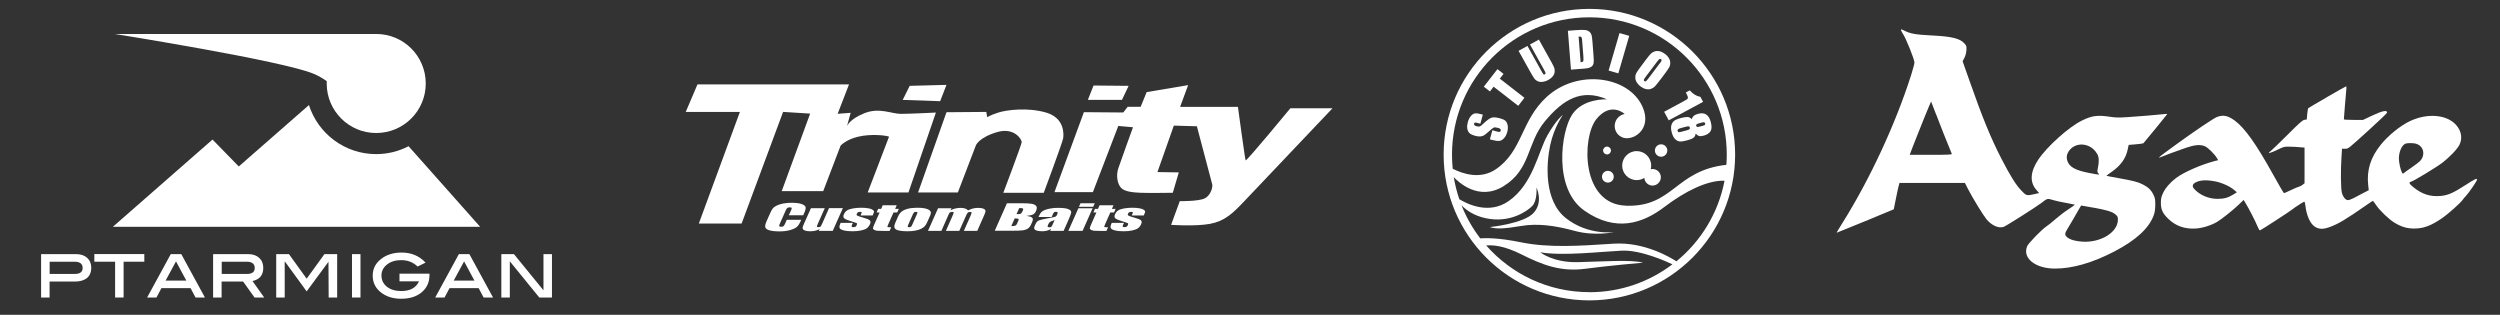 <?xml version="1.0" encoding="UTF-8"?>
<svg id="_レイヤー_1" data-name="レイヤー_1" xmlns="http://www.w3.org/2000/svg" version="1.1" viewBox="0 0 382.68 48.19">
  <rect x="0" y="0" width="382.68" height="48.19" fill="#333333" stroke="none"/>
  <!-- Generator: Adobe Illustrator 29.4.0, SVG Export Plug-In . SVG Version: 2.1.0 Build 152)  -->
  <defs>
    <style>
      .st0 {
        fill: #fff;
      }
    </style>
  </defs>
  <g id="_x2A_お客様データ用_x28_レイアウト_x29_">
    <g>
      <path class="st0" d="M62.54,22.38c-1.49.77-3.17,1.21-4.96,1.21-4.82,0-8.9-3.15-10.29-7.51l-10.74,9.4-4.02-4.12-15.26,13.36h56.23l-10.96-12.34h0Z"/>
      <path class="st0" d="M57.58,5.2H17.57s25.91,4.12,30.53,6.13c.66.29,1.3.66,1.91,1.08v.37c0,4.19,3.39,7.58,7.58,7.58s7.58-3.39,7.58-7.58-3.39-7.58-7.58-7.58h-.01Z"/>
      <g>
        <path class="st0" d="M11.66,38.9c.71,0,1.27.19,1.68.57.42.38.63.89.63,1.53s-.22,1.19-.65,1.55c-.44.36-1.06.55-1.87.55h-3.86v2.44h-1.3v-6.64h5.37ZM11.47,41.93c.78,0,1.18-.3,1.18-.91,0-.64-.42-.96-1.25-.96h-3.8v1.87h3.88,0Z"/>
        <path class="st0" d="M22.1,40.06h-3.18v5.48h-1.3v-5.48h-3.18v-1.17h7.65v1.17h0Z"/>
        <path class="st0" d="M31.36,45.54h-1.43l-.76-1.43h-4.46l-.76,1.43h-1.43l3.62-6.64h1.61l3.62,6.64h0ZM28.52,42.95l-1.58-2.94-1.59,2.94h3.17,0Z"/>
        <path class="st0" d="M40.45,45.54h-1.49l-1.74-2.44h-3.3v2.44h-1.3v-6.64h5.37c.71,0,1.27.19,1.68.57.42.38.63.89.63,1.53,0,1.1-.55,1.78-1.65,2.02l1.79,2.52h0ZM37.81,41.93c.78,0,1.18-.3,1.18-.91,0-.64-.42-.96-1.25-.96h-3.8v1.87h3.88-.01Z"/>
        <path class="st0" d="M51.61,45.54h-1.3l-.03-5.47-3.34,4.53-3.33-4.57-.03.04v5.47h-1.3v-6.64h1.95l2.71,3.76,2.72-3.76h1.95v6.64h0Z"/>
        <path class="st0" d="M55.18,45.54h-1.3v-6.64h1.3v6.64Z"/>
        <path class="st0" d="M65.74,41.91v.2c0,1.08-.39,1.95-1.18,2.62-.79.67-1.84,1-3.15,1-1.18,0-2.17-.29-2.97-.87-.93-.68-1.39-1.56-1.39-2.66s.46-1.96,1.39-2.64c.81-.6,1.83-.9,3.05-.9,1.47,0,2.69.51,3.65,1.54l-1.22.6c-.68-.66-1.51-.98-2.51-.98-.88,0-1.6.22-2.17.67s-.85,1.01-.85,1.69.28,1.27.83,1.71c.56.44,1.29.66,2.2.66,1.36,0,2.27-.5,2.72-1.49h-2.99v-1.17h4.61l-.02.02Z"/>
        <path class="st0" d="M75.46,45.54h-1.43l-.76-1.43h-4.46l-.76,1.43h-1.43l3.62-6.64h1.61l3.62,6.64h0ZM72.62,42.95l-1.58-2.94-1.59,2.94h3.17,0Z"/>
        <path class="st0" d="M84.48,45.54h-1.93l-4.51-5.54v5.54h-1.3v-6.64h1.93l4.52,5.54v-5.54h1.3v6.64h0Z"/>
      </g>
    </g>
    <g>
      <path class="st0" d="M246.12,26.15c-.5,0-.9.4-.9.9s.4.9.9.9.9-.4.9-.9-.4-.9-.9-.9Z"/>
      <path class="st0" d="M245.99,23.64c.33,0,.6-.27.6-.6s-.27-.6-.6-.6-.6.27-.6.6.27.6.6.6Z"/>
      <path class="st0" d="M252.97,25.87c-.1,0-.19.01-.29.04.05-.18.07-.37.07-.56,0-1.23-.99-2.22-2.22-2.22s-2.22,1-2.22,2.22.99,2.22,2.22,2.22c.43,0,.83-.12,1.17-.34.05.66.59,1.18,1.26,1.18s1.27-.57,1.27-1.27-.57-1.27-1.27-1.27h0Z"/>
      <path class="st0" d="M254.27,22.09c-.52,0-.95.42-.95.95s.43.95.95.95.95-.43.95-.95-.42-.95-.95-.95Z"/>
      <g>
        <path class="st0" d="M226.98,17.55l-.38,1.39-.43-.12c-.2-.05-.33-.07-.4-.05-.06.02-.11.07-.13.16-.02.09,0,.17.06.23.06.07.17.12.32.16.19.05.34.07.46.04.11-.02.27-.13.47-.33.58-.56,1.02-.89,1.32-1s.73-.08,1.3.07c.41.11.7.24.87.39.17.15.28.38.34.69s.04.65-.06,1.02c-.11.4-.28.72-.51.97-.23.24-.47.38-.73.4s-.6-.02-1.04-.14l-.38-.1.38-1.39.7.19c.22.06.36.08.43.05.07-.02.12-.08.15-.18s0-.18-.06-.25c-.07-.07-.18-.13-.33-.17-.34-.09-.57-.11-.7-.04-.13.07-.37.25-.71.56-.35.31-.59.51-.74.6-.14.09-.33.15-.54.18s-.48,0-.79-.08c-.44-.12-.75-.26-.92-.43-.17-.17-.28-.39-.33-.68-.05-.28-.02-.6.07-.96.11-.39.26-.7.46-.95.2-.24.41-.38.62-.42.22-.04.55,0,1.01.13l.23.06h0Z"/>
        <path class="st0" d="M229.21,10.58l.94.73-.57.73,3.77,2.93-.95,1.23-3.77-2.93-.56.73-.94-.73,2.08-2.68h0Z"/>
        <path class="st0" d="M235.56,6.06l1.94,3.49c.22.4.36.68.42.86.06.17.08.38.05.62s-.13.46-.29.66-.38.38-.66.54c-.31.17-.62.27-.91.3-.3.03-.55,0-.76-.11-.21-.1-.38-.24-.5-.41s-.35-.55-.68-1.14l-1.72-3.09,1.36-.75,2.18,3.92c.13.23.22.37.28.42.06.05.13.05.2.01.09-.05.12-.11.11-.2-.01-.08-.09-.26-.24-.52l-2.14-3.85,1.36-.75h0Z"/>
        <path class="st0" d="M240.01,4.71l1.16-.09c.75-.06,1.26-.06,1.53-.02.27.05.48.15.63.29.15.15.25.31.3.5s.1.57.14,1.13l.16,2.09c.04.53.04.89,0,1.08-.04.18-.11.33-.23.44s-.27.19-.45.25-.46.1-.83.13l-1.95.15-.47-5.96h.01ZM241.64,5.61l.31,3.92c.22-.02.36-.07.4-.17.04-.09.05-.34.02-.74l-.18-2.31c-.02-.27-.04-.44-.07-.52-.02-.07-.07-.13-.13-.16s-.18-.04-.35-.03h0Z"/>
        <path class="st0" d="M249.39,5.49l-1.67,5.74-1.49-.43,1.67-5.74,1.49.43Z"/>
        <path class="st0" d="M254.12,12.23c-.36.48-.63.81-.8.99-.17.18-.38.31-.62.39-.24.08-.5.08-.77.02s-.54-.2-.81-.4c-.26-.19-.45-.41-.59-.64-.14-.24-.21-.48-.21-.75s.06-.5.19-.71c.12-.21.37-.57.74-1.06l.61-.82c.36-.48.63-.81.8-.99.17-.18.38-.31.62-.39.24-.08.5-.08.77-.02s.54.2.81.4c.26.19.45.41.6.64.14.24.21.49.21.75s-.06.5-.19.71c-.12.21-.37.57-.74,1.06l-.61.82h-.01ZM254.06,9.72c.17-.22.26-.37.28-.45.02-.08,0-.15-.08-.21-.06-.05-.13-.06-.21-.04-.07.02-.2.16-.39.41l-1.68,2.23c-.21.28-.33.46-.35.54-.03.08,0,.15.08.22.08.06.17.07.25,0,.08-.06.23-.23.44-.51l1.65-2.2h.01Z"/>
        <path class="st0" d="M260.7,15.59l-5.26,2.83-.71-1.31,2.82-1.52c.41-.22.65-.36.72-.42.07-.06.11-.15.1-.26,0-.11-.09-.32-.25-.62l-.07-.13.61-.33c.48.56,1.02.89,1.62.99l.42.77h0Z"/>
        <path class="st0" d="M259.57,20.42c-.03.23-.11.43-.25.59s-.53.33-1.17.5c-.47.13-.82.17-1.07.14s-.47-.16-.69-.38c-.21-.22-.38-.56-.49-.99-.12-.43-.14-.78-.07-1.07s.2-.51.39-.68c.19-.17.55-.32,1.07-.46.35-.09.66-.15.93-.16.27-.02.52.1.75.34.04-.2.14-.37.3-.51.16-.14.39-.25.67-.32.5-.13.91-.1,1.23.11s.56.59.7,1.14c.17.63.16,1.11-.04,1.42-.2.31-.54.54-1.03.67-.31.08-.55.1-.71.06s-.34-.17-.54-.38l.02-.02ZM258.2,19.95c.22-.06.36-.12.42-.19.06-.06.08-.15.05-.24-.03-.1-.08-.15-.16-.18-.08-.02-.23,0-.46.06l-.75.2c-.25.07-.4.13-.46.2s-.07.15-.05.25c.03.1.08.16.16.18.08.02.25,0,.5-.08l.74-.2h0ZM260.6,19.27c.19-.05.32-.1.37-.16.05-.05.07-.13.04-.22-.03-.1-.08-.15-.15-.17-.08-.02-.21,0-.39.05l-.44.12c-.17.05-.29.1-.34.15-.06.06-.07.13-.05.22.03.1.08.15.15.17.07.02.21,0,.42-.06l.4-.11h-.01Z"/>
      </g>
      <path class="st0" d="M243.29,1.36c-12.32,0-22.31,9.99-22.31,22.31s9.99,22.31,22.31,22.31,22.31-9.99,22.31-22.31S255.61,1.36,243.29,1.36ZM243.29,44.72c-6.3,0-11.95-2.77-15.8-7.15.99-.07,2.62-.02,5.42,1.38,3.2,1.6,5.97,2.69,9.76,2.19,3.78-.5,8.83-.93,8.83-.93-1.77-.5-6.22-.17-10.01-.08-3.78.08-5.72-1.51-5.72-1.51,3.45.59,9.17-.09,12.45-.25,2.91-.15,6.92,1.68,7.78,2.09-3.53,2.68-7.93,4.27-12.71,4.27h0ZM256.59,39.99c-.75-.49-4.82-3-9.58-2.69-5.27.34-9.87.67-14.24-.22-3.56-.73-5.56-.64-6.18-.59-1.18-1.54-2.16-3.25-2.88-5.08.7.74,1.87,1.6,3.74,2,3.62.76,6.22-1.01,7.07-1.85.84-.84.67-2.86.67-2.86,0,0,1.09,2.19-.42,3.87s-6.73,2.19-6.73,2.19c1.09.34,2.27.25,4.79-.17,2.52-.42,5.13-.09,8.24.76,3.11.84,6.06.17,6.06.17,0,0-3.95.59-7.4-2.1-3.45-2.69-3.03-8.41-2.44-11.19.59-2.77,1.94-4.63,1.94-4.63,0,0-.92.59-2.36,3.11-1.43,2.52-2.19,7.49-5.97,10.09-2.97,2.05-6.25.47-7.52-.31-.37-1.09-.66-2.22-.85-3.38.63.68,3.76,3.73,7.57,1.42,4.26-2.58,3.58-6.59,6.38-9.96,2.8-3.36,5.61-5.05,9.53-3.36,0,0-3.7-.22-5.38,2.36s-2.92,11.31,1.91,14.68c4.82,3.37,8.97,1.91,12.22-.56,3.21-2.44,6.59-4.11,9.22-4.03-.95,4.95-3.62,9.28-7.38,12.35v-.02ZM248.86,31.48c-6.87-.23-6.73-10.43-4.52-13.22,2.22-2.79,4.35-.82,4.35-.82-1.81.41-2.05,2.71-.49,3.53s4.85-1.07,3.2-4.68c-2.14-4.68-9.94-5.75-14.62-1.48-4,3.65-3.69,8.29-7.8,11.09-2.39,1.63-5.12.69-6.61-.07-.07-.71-.11-1.43-.11-2.15,0-11.61,9.41-21.03,21.03-21.03s21.03,9.41,21.03,21.03c0,.52-.02,1.04-.06,1.55-7.86.86-8.1,6.51-15.41,6.26h0Z"/>
    </g>
    <g>
      <path class="st0" d="M291,4.64c.04.12.15.35.26.5.47.66,1.79,3.95,1.79,4.44,0,.17-.24,1.05-.52,1.94-2.39,7.5-6.31,15.92-10.49,22.59-.51.82-.93,1.5-.91,1.52.01.01,1.98-.79,4.39-1.78l4.36-1.81.33-1.63c.18-.89.37-1.8.44-2.02l.11-.39h10.01l.47.92c.68,1.33,2.34,4.04,2.83,4.64.81.96,1.87,1.43,2.63,1.17.39-.14,5.04-3.09,5.8-3.68.88-.69.92-.7,1.72-.44.39.12,1.31.33,2.04.45.73.13,1.34.26,1.33.29,0,.03-.47.36-1.02.72-.56.36-1.42,1.02-1.91,1.45-.49.44-1.13.95-1.42,1.14-.69.45-2.75,2.57-2.94,3.03-.76,1.81,1.24,3.42,4.25,3.42,2.69,0,5.76-.88,9.08-2.61,3.39-1.76,5.4-3.63,6.09-5.68.13-.39.19-.88.19-1.52,0-.82-.04-1.02-.3-1.54-.34-.69-.8-1.12-1.63-1.54-.76-.38-1.38-.54-3.67-.95-1.01-.18-1.85-.34-1.87-.36s.29-.25.68-.52c1.48-1.01,2.29-2.12,2.58-3.55l.14-.66,1.09-.09c.6-.05,1.12-.12,1.16-.16.33-.37,3.66-4.43,3.66-4.47,0-.03-.2-.03-.44,0-.9.11-4.06.37-5.65.47-1.35.09-1.84.08-2.71-.06-1.89-.28-2.74-.17-4.26.58-2.04,1-5.37,4-6.71,6.02-1.22,1.85-1.31,3.42-.26,4.61l.41.47-.73.17c-1.18.27-1.23.25-2-.56-.84-.88-1.72-2.3-3.05-4.89-1.63-3.17-2.88-6.22-4.86-11.86l-1.07-3.03.27-.52c.17-.34.28-.74.31-1.16.04-.58.01-.68-.24-.98-.69-.82-1.89-1.13-5.02-1.29-2.51-.13-3.25-.25-4.2-.72-.57-.28-.6-.28-.53-.07M296.38,17.54c.58,1.55,1.6,4.11,2.39,6.02.04.11-.64.14-3.2.14h-3.25l.57-1.5c.75-1.96,2.68-6.7,2.71-6.66.02.02.37.92.77,2M319.74,22.37c.56.27.95.63,1.3,1.22.26.43.29,1.17.09,2.11-.11.54-.11.63.06.82.25.27.24.27-1.43-.05-2.17-.42-3.07-.95-3.34-1.96-.15-.57,0-1.09.45-1.62.69-.78,1.85-.99,2.86-.52M320.38,31.77c2.12.38,2.98.64,3.46,1.07.31.27.36.38.35.8-.01,1.92-2.62,3.53-5.44,3.35-1.08-.07-1.87-.3-2.31-.66-.4-.34-.41-.6-.02-1.21.17-.26.6-1,.96-1.62.36-.63.77-1.34.91-1.59.14-.24.27-.45.29-.45s.83.14,1.81.32"/>
      <path class="st0" d="M356.25,14.84c-1.56.9-2.87,1.67-2.92,1.72s-.12.46-.16.91l-.07.82-.35.05c-.29.04-.77.47-2.62,2.32-1.25,1.25-2.41,2.36-2.57,2.48-.62.43-.05.33.98-.18,1.02-.5,1.11-.53,1.88-.51.44,0,1.16.04,1.57.08l.77.06v5.46s-.29.23-.29.23c-.16.13-.4.26-.55.29-.15.03-.71.27-1.25.53s-1.02.47-1.06.47-.82-1.33-1.72-2.96c-2.52-4.54-4.28-7.02-5.77-8.12-1.09-.81-1.79-.95-2.78-.58-.47.18-3.71,2.36-6.1,4.11-.55.4-1.37,1-1.82,1.33-1.05.77-1.18.93-.54.65.61-.26,2.04-.79,3.71-1.37,1.37-.47,2.19-.54,2.91-.25.46.19,1.5,1.21,1.85,1.82l.19.32-.45.11c-2.04.52-4.77,1.7-5.96,2.59-.89.66-1.66,1.54-2.02,2.31-.28.6-.33.84-.34,1.5,0,1.04.26,1.61,1.13,2.46,1.13,1.1,2.52,1.59,4.19,1.49,1.05-.06,2.38-.48,3.29-1.02.74-.44,2.51-1.86,3.39-2.71l.67-.65.24.4c.54.87,1.56,2.86,1.84,3.56.18.45.34.72.43.7.17-.04,4.81-3.06,5.01-3.26.17-.17,1.52-1.04,1.73-1.12.09-.03.15.15.2.58.18,1.53.72,2.76,1.44,3.23.61.4,1.23.43,2.18.1,1.38-.49,2.49-1.14,5.77-3.43.49-.35.92-.62.95-.62s.26.3.5.67c.53.8,1.97,2.18,2.79,2.67,1.08.65,1.89.89,3,.9,1.44.01,2.61-.42,4.36-1.63.83-.57,2.78-2.31,3.05-2.72.1-.14.35-.45.57-.68.46-.49,1.67-2.27,1.67-2.45,0-.26-.37-.09-1.81.85-1.83,1.18-2.62,1.53-3.74,1.64-1.59.15-2.89-.26-4.21-1.35-.65-.54-.73-.72-.36-.82.41-.11,3.8-2.15,4.72-2.85,1.15-.86,2.36-2.12,2.71-2.82.49-.98.29-2.13-.53-3.04-1.43-1.59-4.38-1.83-7.04-.58-1.47.69-3.31,2.18-4.46,3.6-1.59,1.97-2.2,3.93-1.94,6.25l.08.73-.87.45c-.48.25-1.13.59-1.45.76s-.71.31-.86.31c-.38,0-.76-.48-.94-1.17-.16-.63-.19-3.43-.05-5.47l.08-1.23h.45c.54,0,.38.12,3.86-3.04,1.43-1.3,2.59-2.41,2.59-2.49,0-.44-.76-.27-2.46.54l-1.22.58h-1.47c-.81,0-1.47-.04-1.47-.08,0-.18.31-4,.37-4.51.03-.3.02-.55-.02-.55s-1.35.73-2.92,1.64M369.86,22.02c1.15.32,1.45,1.75.56,2.65-.19.18-.78.64-1.33,1.01s-1.06.74-1.14.82c-.12.12-.17.11-.29-.12-.22-.41-.46-1.53-.46-2.13,0-1,.45-2.03.99-2.25.31-.13,1.2-.12,1.67,0M338.95,27.74c1.06.18,2.36.76,3.03,1.33l.42.36-.52.33c-.79.5-1.46.69-2.48.68-1.32-.01-2.63-.56-3.49-1.48-.37-.39-.34-.73.1-.99.67-.39,1.58-.47,2.93-.23"/>
    </g>
  </g>
  <g id="_レイヤー_11">
    <g>
      <g>
        <path class="st0" d="M122.96,32.95h-2.21l.33-.73c.09-.21.13-.35.1-.4-.02-.05-.12-.08-.28-.08-.18,0-.31.03-.39.1-.08.06-.16.2-.26.42l-.87,1.96c-.09.2-.13.34-.1.4.02.06.12.09.29.09s.29-.03.36-.09c.08-.06.17-.21.27-.44l.23-.53h2.21l-.07.16c-.19.44-.39.75-.6.93s-.55.34-1.03.48c-.49.14-1.04.2-1.66.2s-1.15-.06-1.52-.17-.57-.28-.62-.48.03-.52.21-.93l.55-1.23c.13-.3.26-.53.37-.68s.3-.3.57-.44c.27-.14.61-.25,1.01-.33.41-.08.84-.12,1.32-.12.65,0,1.16.06,1.52.19.37.13.58.28.62.47s-.01.48-.19.87l-.18.4.02-.02Z"/>
        <path class="st0" d="M129.01,31.88l-1.54,3.46h-2.15l.16-.29c-.2.12-.42.2-.66.26s-.5.09-.78.09c-.32,0-.57-.03-.76-.09-.18-.06-.3-.13-.36-.22s-.08-.19-.06-.29.1-.3.23-.6l1.04-2.33h2.12l-1.05,2.35c-.12.27-.17.43-.16.48.01.05.09.07.24.07.16,0,.26-.03.32-.08.05-.05.14-.22.27-.5l1.03-2.33h2.12v.02Z"/>
        <path class="st0" d="M133.6,32.98h-1.87l.08-.19c.07-.16.1-.26.08-.3-.02-.04-.1-.06-.25-.06-.12,0-.22.02-.29.06s-.13.1-.17.17c-.05.1-.07.18-.06.23,0,.05.07.1.2.16s.39.15.8.26c.55.15.89.29,1.02.42s.15.32.03.58c-.13.28-.29.49-.5.64-.21.15-.51.25-.88.33-.38.08-.81.12-1.29.12-.54,0-.98-.04-1.32-.13-.35-.08-.56-.2-.64-.34s-.06-.36.07-.65l.07-.17h1.87l-.1.22c-.08.19-.11.3-.09.36s.1.08.24.08c.15,0,.26-.02.34-.06s.14-.12.19-.23c.07-.17.08-.27.02-.31s-.42-.16-1.07-.37c-.54-.17-.86-.33-.93-.47s-.07-.31.02-.51c.12-.28.29-.48.49-.61s.5-.23.88-.3c.38-.07.81-.11,1.27-.11s.84.03,1.14.09c.3.06.51.13.64.23s.2.18.2.26-.04.21-.12.38l-.09.2h0l.02.02Z"/>
        <path class="st0" d="M137.26,31.42l-.24.55h.57l-.25.55h-.57l-.82,1.85c-.1.23-.13.35-.1.38s.23.04.57.04l-.25.56h-.86c-.48,0-.82-.01-1.02-.03-.2-.02-.36-.07-.48-.14-.13-.07-.19-.16-.18-.25,0-.09.08-.31.23-.65l.78-1.76h-.46l.24-.55h.46l.24-.55h2.14Z"/>
        <path class="st0" d="M142.34,33.09l-.38.85c-.14.31-.27.54-.4.68s-.32.28-.58.41-.57.22-.92.28-.73.09-1.15.09c-.47,0-.85-.03-1.15-.08s-.52-.13-.65-.23-.2-.23-.22-.38c-.01-.15.05-.37.18-.66l.39-.89c.14-.32.32-.57.54-.76.22-.18.54-.33.95-.44.41-.11.9-.16,1.47-.16.48,0,.87.03,1.18.1s.53.16.67.28c.13.11.21.23.22.35s-.03.3-.14.55h-.01ZM140.34,32.83c.08-.18.11-.29.09-.33-.02-.04-.09-.07-.22-.07s-.22.02-.28.07c-.06.04-.13.16-.21.33l-.69,1.56c-.07.16-.1.27-.08.32.02.05.09.07.21.07s.22-.02.28-.07.12-.14.19-.29l.71-1.6h0Z"/>
        <path class="st0" d="M145.66,31.88l-.18.33c.22-.13.46-.23.72-.29s.53-.1.82-.1c.57,0,.95.13,1.16.39.24-.13.48-.23.73-.29s.52-.1.79-.1c.36,0,.64.04.84.13s.3.19.31.32-.05.33-.17.61l-1.09,2.46h-2.05l1-2.25c.13-.29.19-.48.18-.55,0-.07-.09-.1-.23-.1s-.26.03-.34.1c-.07.07-.18.25-.31.55l-1,2.25h-2.05l.97-2.2c.15-.34.23-.54.22-.61,0-.07-.08-.1-.23-.1-.09,0-.18.02-.26.05-.08.04-.14.08-.17.13-.03.05-.08.16-.16.33l-1.06,2.4h-2.05l1.54-3.46h2.09-.02Z"/>
        <path class="st0" d="M154.14,31.11h2.2c.7,0,1.21.03,1.54.08.33.05.58.16.72.33.15.16.14.43-.02.79-.11.25-.26.42-.46.52s-.54.17-1.02.22c.48.06.79.15.91.29s.12.34,0,.61l-.17.39c-.13.29-.29.5-.48.63-.19.14-.44.23-.75.28s-.91.07-1.79.07h-2.55l1.87-4.22h0ZM156.02,31.84l-.42.94h.22c.22,0,.36-.03.45-.08.08-.05.18-.2.29-.45.06-.13.07-.22.05-.28-.03-.05-.07-.09-.15-.1s-.22-.02-.45-.02h.01ZM155.32,33.43l-.52,1.18c.31,0,.52-.03.62-.07s.19-.15.27-.32l.17-.39c.08-.18.09-.29.03-.33-.06-.04-.25-.06-.58-.07h0Z"/>
        <path class="st0" d="M160.96,33.22h-1.99l.1-.23c.12-.27.27-.48.46-.62.19-.15.49-.28.92-.38.42-.11.93-.17,1.53-.17.72,0,1.23.06,1.54.19s.46.28.45.46c0,.18-.14.56-.39,1.13l-.77,1.74h-2.06l.14-.31c-.19.12-.39.22-.62.28-.23.06-.49.09-.77.09-.37,0-.69-.05-.95-.16-.26-.1-.32-.33-.16-.68l.13-.28c.12-.26.28-.44.48-.53s.66-.2,1.37-.33c.76-.13,1.17-.23,1.24-.28s.14-.14.2-.29c.08-.18.11-.3.07-.35-.03-.06-.11-.08-.23-.08-.15,0-.24.02-.3.07-.06.04-.13.16-.21.36l-.16.36h-.02ZM161.42,33.69c-.39.12-.64.23-.73.31-.09.09-.17.2-.24.36-.08.18-.11.29-.08.35.02.05.1.08.25.08.13,0,.23-.02.29-.06s.13-.15.2-.32l.32-.71h-.01Z"/>
        <path class="st0" d="M167.58,31.11l-.25.55h-2.18l.25-.55h2.18ZM167.25,31.88l-1.54,3.46h-2.18l1.54-3.46h2.18Z"/>
        <path class="st0" d="M170.44,31.42l-.24.55h.57l-.24.55h-.57l-.82,1.85c-.1.23-.13.35-.1.38s.23.04.57.04l-.25.56h-.86c-.48,0-.82-.01-1.02-.03-.2-.02-.36-.07-.48-.14-.13-.07-.19-.15-.18-.25,0-.09.08-.31.23-.65l.78-1.76h-.46l.24-.55h.46l.24-.55h2.13Z"/>
        <path class="st0" d="M175.11,32.98h-1.87l.08-.19c.07-.16.1-.26.08-.3-.02-.04-.1-.06-.25-.06-.12,0-.22.02-.29.06-.08.04-.13.1-.17.17-.04.11-.07.19-.06.23,0,.05.07.1.2.16.12.06.39.15.8.26.55.15.89.29,1.02.42.13.13.15.32.03.58-.13.28-.29.49-.5.64-.21.14-.51.25-.88.33-.38.08-.81.12-1.3.12-.54,0-.98-.04-1.32-.13-.35-.08-.56-.2-.64-.34-.08-.14-.06-.36.07-.65l.07-.17h1.87l-.1.22c-.08.19-.11.3-.09.36s.1.08.24.08c.15,0,.26-.02.34-.06.07-.04.14-.12.19-.23.07-.17.08-.27.02-.31s-.42-.16-1.07-.37c-.55-.17-.85-.33-.93-.47-.07-.14-.07-.31.02-.51.12-.28.29-.48.49-.61s.5-.23.88-.3.81-.11,1.27-.11.84.03,1.14.09.51.13.64.23.2.18.2.26-.04.21-.12.38l-.09.2h0l.03.02Z"/>
      </g>
      <path class="st0" d="M106.76,12.93l-1.79,4.2h8.29l-6.29,17.09h6.55l6.35-17.09,4.14.26-4.35,11.87h6.35l2.66-6.96s.77-.92,2.71-1.38,4.25-.2,4.71,0l-3.27,8.54h6.24l4.2-12.23s-3.94.2-5.37.2-3.27-1.02-5.58-.1-2.66,1.99-2.66,1.99l.56-2.05-1.99.15,1.74-4.5h-23.2Z"/>
      <polygon class="st0" points="139.25 13.14 144.88 12.99 143.91 15.49 138.18 15.29 139.25 13.14"/>
      <polygon class="st0" points="167.39 13.09 166.52 15.29 171.74 15.29 172.76 13.14 167.39 13.09"/>
      <path class="st0" d="M144.88,17.18l-4.35,12.28h6.09l2.76-7.21s.46-1.23,3.33-2.05c2.51-.72,3.73,1.13,3.68,1.58s-2.81,7.73-2.81,7.73h6.19s2.86-7.67,2.97-8.34.2-3.12-2.61-3.94-6.04-.41-7.32,0-1.69.72-1.69.72l-.15-.82-6.09.05h0Z"/>
      <path class="st0" d="M165.91,17.18l-4.5,12.23h5.88l3.89-10.13,2.25.2s-1.89,5.22-2.25,6.29-.15,2.35.41,2.97,1.89.72,3.02.77c1.13.05,4.91,0,4.91,0l.92-3.12-3.27-.05,2.51-7.11,3.53.1s2.25,8.54,2.35,8.9-.2,1.69-1.18,2.15-3.79.41-3.79.41l-1.33,3.63s3.68.26,5.94-.15c2.25-.41,3.48-1.58,5.37-3.58,1.89-1.99,13.4-14.12,13.4-14.12h-6.45s-6.75,8.19-6.85,7.98-1.18-8.19-1.18-8.19h-8.85l1.23-3.33-6.35,1.07-.92,2.25h-1.99l-.67.87-6.04-.05h0Z"/>
    </g>
  </g>
</svg>